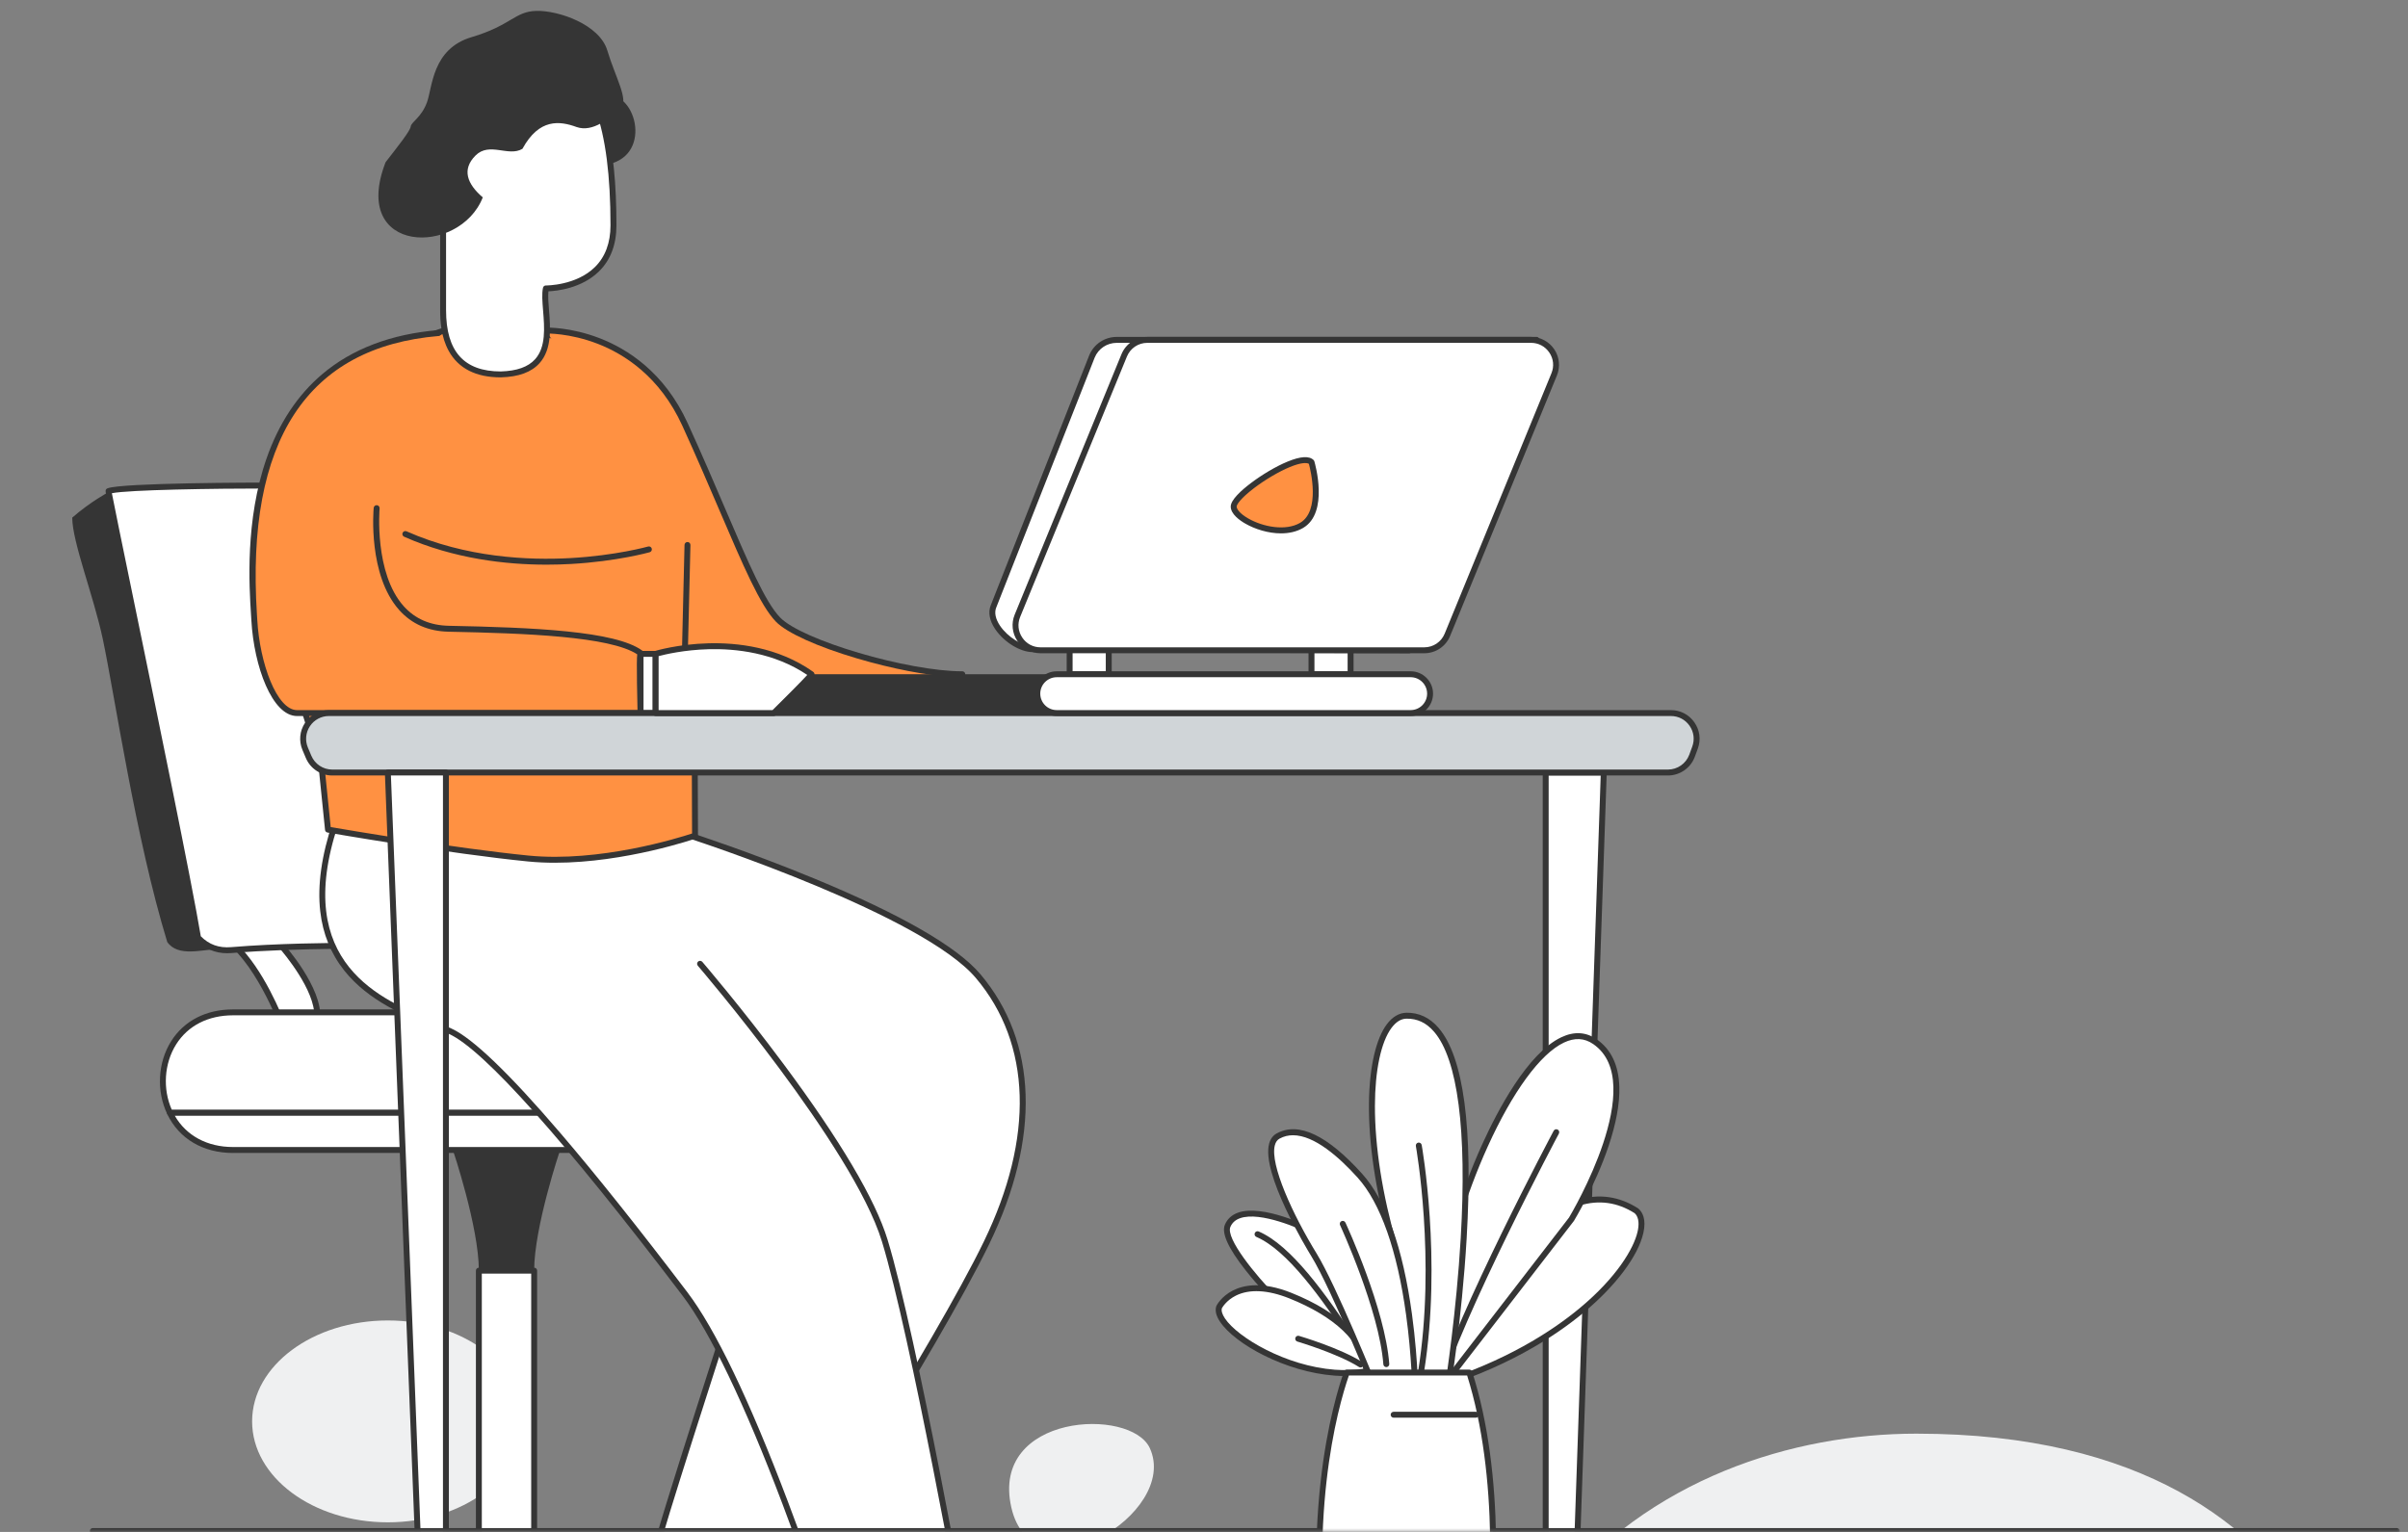 <svg width="330" height="210" viewBox="0 0 330 210" fill="none" xmlns="http://www.w3.org/2000/svg">
<rect x="0" y="0" width="330" height="210" fill="#808080" stroke="none"/>
<mask id="mask0_17786_30748" style="mask-type:alpha" maskUnits="userSpaceOnUse" x="0" y="0" width="330" height="210">
<rect x="0.9" width="328.2" height="210" fill="#D9D9D9"/>
</mask>
<g mask="url(#mask0_17786_30748)">
<path d="M53.15 208.685C42.878 208.685 34.55 202.491 34.55 194.849C34.55 187.208 42.878 181.013 53.15 181.013C63.423 181.013 71.751 187.208 71.751 194.849C71.751 202.491 63.423 208.685 53.15 208.685Z" fill="#EFF0F1"/>
<path d="M187.65 212.271C197.74 212.271 206.025 215.109 212.715 219.171C225.912 202.601 245.805 196.531 262.626 196.531C324.875 196.531 324.782 247.357 324.782 247.357H142.756C142.756 247.357 152.17 212.271 187.65 212.271Z" fill="#EFF0F1"/>
<path d="M157.577 198.521C154.984 192.852 135.685 193.775 138.594 206.635C141.503 219.494 161.71 207.554 157.577 198.521Z" fill="#EFF0F1"/>
<path d="M38.458 129.539C38.458 129.539 43.821 135.503 43.47 139.613L39.01 141.317C39.01 141.317 35.903 132.495 31.241 128.837C36.453 129.137 38.458 129.538 38.458 129.538V129.539Z" fill="white"/>
<path d="M39.008 141.723C39.058 141.723 39.107 141.715 39.154 141.697L43.614 139.993C43.76 139.937 43.86 139.804 43.874 139.649C44.236 135.412 38.983 129.517 38.759 129.269C38.7 129.204 38.623 129.16 38.538 129.143C38.455 129.126 36.446 128.733 31.264 128.434C31.085 128.425 30.924 128.53 30.861 128.695C30.797 128.86 30.85 129.047 30.99 129.158C35.503 132.701 38.596 141.366 38.626 141.453C38.662 141.557 38.739 141.641 38.838 141.687C38.892 141.712 38.95 141.724 39.008 141.724V141.723ZM43.079 139.329L39.248 140.792C38.629 139.147 36.102 132.855 32.407 129.317C36 129.557 37.773 129.833 38.245 129.914C38.922 130.695 43.17 135.738 43.078 139.329H43.079Z" fill="#353535"/>
<path d="M65.625 174.182H73.204V215.516H65.625V174.182Z" fill="white"/>
<path d="M65.625 215.923H73.204C73.427 215.923 73.609 215.742 73.609 215.518V174.183C73.609 173.959 73.427 173.778 73.204 173.778H65.625C65.401 173.778 65.22 173.959 65.22 174.183V215.518C65.22 215.742 65.401 215.923 65.625 215.923ZM72.797 215.111H66.03V174.589H72.797V215.111Z" fill="#353535"/>
<path d="M14.951 67.415C14.951 67.415 12.395 68.769 9.9 70.957C9.9 74.287 12.846 81.738 14.087 87.601C15.739 95.407 18.561 114.853 22.921 129.137C24.43 131.26 27.711 130.125 29.86 130.125C31.716 130.125 21.564 70.096 14.953 67.414L14.951 67.415Z" fill="#353535"/>
<path d="M37.158 66.557C37.158 66.557 16.712 66.557 14.876 67.323C14.723 67.17 25.326 117.561 27.141 128.536C28.316 129.778 29.803 130.402 31.716 130.243C40.902 129.477 52.654 129.665 52.654 129.665L48.097 81.588L37.158 66.556V66.557Z" fill="white"/>
<path d="M31.148 130.672C31.345 130.672 31.546 130.663 31.749 130.647C40.809 129.892 52.53 130.069 52.647 130.07C52.649 130.07 52.651 130.07 52.653 130.07C52.767 130.07 52.874 130.023 52.952 129.94C53.03 129.855 53.068 129.741 53.057 129.627L48.5 81.55C48.493 81.478 48.467 81.408 48.424 81.35L37.486 66.318C37.409 66.213 37.287 66.15 37.158 66.15C35.067 66.15 16.744 66.172 14.746 66.937C14.724 66.945 14.704 66.953 14.683 66.964C14.416 67.109 14.457 67.331 14.519 67.67C14.552 67.85 14.603 68.115 14.671 68.459C14.799 69.109 14.992 70.066 15.261 71.384C15.77 73.881 16.494 77.403 17.334 81.482C20.606 97.379 25.551 121.403 26.74 128.602C26.753 128.682 26.791 128.756 26.846 128.815C28.014 130.049 29.459 130.673 31.149 130.673L31.148 130.672ZM49.421 129.24C45.266 129.24 37.86 129.323 31.681 129.838C30.008 129.978 28.644 129.489 27.519 128.345C26.291 120.983 21.383 97.131 18.127 81.319C16.728 74.52 15.591 68.994 15.332 67.613C17.639 67.141 29.201 66.965 36.949 66.962L47.701 81.738L52.205 129.254C51.674 129.249 50.701 129.241 49.42 129.241L49.421 129.24Z" fill="#353535"/>
<path d="M66.314 138.777L76.372 152.55H23.288C20.607 146.962 23.491 138.777 31.941 138.777H66.313H66.314Z" fill="white"/>
<path d="M23.288 152.956H76.372C76.525 152.956 76.664 152.87 76.733 152.734C76.802 152.598 76.789 152.435 76.699 152.311L66.642 138.539C66.566 138.434 66.444 138.373 66.314 138.373H31.942C28.239 138.373 25.224 139.923 23.453 142.736C21.618 145.652 21.409 149.574 22.922 152.726C22.99 152.867 23.132 152.957 23.288 152.957V152.956ZM75.573 152.144H23.548C22.271 149.278 22.495 145.782 24.14 143.166C25.757 140.597 28.529 139.182 31.942 139.182H66.109L75.574 152.144H75.573Z" fill="#353535"/>
<path d="M76.371 152.551L80.092 157.646H31.942C27.563 157.646 24.679 155.447 23.289 152.551H76.373H76.371Z" fill="white"/>
<path d="M31.941 158.051H80.091C80.244 158.051 80.384 157.965 80.453 157.829C80.522 157.693 80.509 157.53 80.419 157.407L76.698 152.311C76.622 152.206 76.501 152.145 76.371 152.145H23.287C23.147 152.145 23.018 152.217 22.944 152.335C22.87 152.453 22.861 152.601 22.921 152.728C24.544 156.112 27.833 158.053 31.94 158.053L31.941 158.051ZM79.293 157.239H31.941C28.402 157.239 25.53 155.687 23.959 152.956H76.165L79.293 157.239Z" fill="#353535"/>
<path d="M69.414 157.646H76.761C76.761 157.646 73.202 168.2 73.202 174.17H65.624C65.624 168.2 62.065 157.646 62.065 157.646H69.413H69.414Z" fill="#353535"/>
<path d="M48.096 112.615L94.56 114.551C94.56 114.551 126.479 124.842 134.057 133.818C141.636 142.795 142.324 155.655 135.206 170.352C128.087 185.049 106.501 218.576 106.501 218.576C106.501 218.576 94.79 218.826 89.967 212.271C89.967 210.998 102.597 172.178 102.597 172.178C102.597 172.178 107.989 162.907 102.115 157.033C93.117 148.034 64.505 142.892 54.779 137.277C45.053 131.662 48.096 112.615 48.096 112.615Z" fill="white"/>
<path d="M106.308 218.984C106.424 218.984 106.492 218.983 106.509 218.983C106.644 218.979 106.769 218.91 106.841 218.797C107.058 218.462 128.522 185.082 135.57 170.53C142.625 155.966 142.197 142.834 134.367 133.558C131.182 129.785 123.529 125.374 111.621 120.444C102.781 116.786 94.763 114.191 94.683 114.166C94.648 114.155 94.612 114.149 94.575 114.146L48.112 112.211C47.909 112.204 47.727 112.348 47.695 112.552C47.687 112.601 46.931 117.426 47.386 122.876C47.653 126.091 48.282 128.897 49.257 131.214C50.489 134.146 52.279 136.305 54.575 137.631C58.414 139.847 65.214 142.006 72.414 144.292C83.664 147.863 96.415 151.91 101.827 157.322C104.156 159.652 104.943 162.81 104.164 166.709C103.574 169.664 102.257 171.954 102.244 171.975C102.23 172.001 102.218 172.027 102.209 172.054C100.915 176.034 89.56 210.973 89.56 212.273C89.56 212.359 89.587 212.443 89.638 212.513C91.67 215.274 95.237 217.269 99.956 218.28C103.008 218.935 105.582 218.986 106.307 218.986L106.308 218.984ZM94.487 114.954C95.951 115.431 126.472 125.462 133.746 134.08C141.357 143.098 141.746 155.916 134.84 170.175C128.086 184.118 108.02 215.457 106.279 218.17C104.695 218.16 94.731 217.863 90.39 212.158C90.796 210.072 98.061 187.432 102.97 172.343C103.155 172.014 104.372 169.792 104.957 166.888C105.788 162.755 104.904 159.248 102.403 156.746C96.851 151.194 84 147.115 72.662 143.515C65.505 141.244 58.746 139.097 54.982 136.925C50.114 134.114 48.605 127.704 48.196 122.822C47.819 118.312 48.286 114.237 48.446 113.035L94.487 114.954Z" fill="#353535"/>
<path d="M95.938 132.117C95.938 132.117 117.198 156.835 121.248 170.056C125.297 183.28 132.597 224.201 132.597 224.201C132.597 224.201 130.855 229.541 124.963 230.725C118.7 231.983 115.725 229.699 115.725 229.699C114.124 224.294 102.934 189.318 93.871 177.384C83.996 164.381 68.151 144.318 61.722 141.375C55.292 138.432 38.652 134.563 46.001 112.748L84.794 109.365L95.939 132.116L95.938 132.117Z" fill="white"/>
<path d="M121.346 231.512C122.424 231.512 123.654 231.403 125.043 231.123C128.206 230.487 130.196 228.678 131.308 227.271C132.511 225.749 132.964 224.385 132.983 224.327C133.003 224.264 133.008 224.196 132.997 224.13C132.924 223.721 125.647 183.033 121.635 169.938C119.942 164.41 115.153 156.318 107.4 145.888C101.637 138.133 96.298 131.915 96.246 131.854C96.099 131.685 95.844 131.665 95.673 131.811C95.503 131.958 95.484 132.213 95.63 132.384C95.842 132.631 116.882 157.189 120.86 170.177C124.755 182.897 131.76 221.83 132.179 224.168C131.916 224.859 130.048 229.291 124.883 230.329C119.525 231.405 116.635 229.806 116.074 229.446C115.217 226.579 112.06 216.635 107.976 205.848C102.687 191.876 98.05 182.217 94.195 177.141C87.544 168.382 81.696 161.049 76.814 155.345C69.804 147.155 64.784 142.332 61.892 141.008C61.215 140.697 60.417 140.374 59.574 140.032C52.258 137.064 40.033 132.105 46.303 113.131L84.831 109.771C85.053 109.751 85.219 109.555 85.2 109.332C85.18 109.109 84.987 108.944 84.761 108.963L45.969 112.346C45.808 112.36 45.67 112.468 45.619 112.62C44.062 117.242 43.48 121.388 43.889 124.944C44.242 128.021 45.348 130.746 47.177 133.045C50.505 137.228 55.571 139.283 59.27 140.784C60.105 141.122 60.894 141.442 61.556 141.745C66.312 143.922 77.377 156.332 93.55 177.631C97.305 182.576 102.031 192.432 107.219 206.136C111.363 217.082 114.55 227.151 115.338 229.816C115.362 229.898 115.413 229.97 115.48 230.022C115.58 230.099 117.479 231.512 121.348 231.512H121.346Z" fill="#353535"/>
<path d="M37.992 68.623C34.319 78.344 43.963 104.063 43.963 104.063L44.948 113.726C44.948 113.726 61.569 116.616 72.399 117.688C83.231 118.76 95.248 114.549 95.248 114.549L95.092 71.249C95.092 71.249 95.994 45.387 64.719 44.335C44.722 48.094 37.991 68.623 37.991 68.623H37.992Z" fill="#FF9142"/>
<path d="M76.054 118.267C85.74 118.267 95.275 114.971 95.382 114.934C95.545 114.877 95.654 114.722 95.654 114.55L95.498 71.257C95.504 71.068 95.563 68.594 94.749 65.157C93.984 61.926 92.268 57.213 88.433 53.105C83.075 47.367 75.101 44.279 64.734 43.931C64.704 43.931 64.675 43.932 64.645 43.938C60.025 44.806 55.729 46.639 51.872 49.387C48.791 51.581 45.986 54.361 43.532 57.647C39.443 63.124 37.695 68.234 37.61 68.487C36.06 72.599 36.597 79.867 39.207 90.09C41.053 97.317 43.337 103.54 43.565 104.157L44.545 113.768C44.564 113.95 44.7 114.096 44.879 114.127C45.045 114.155 61.639 117.033 72.36 118.093C73.581 118.215 74.819 118.268 76.055 118.268L76.054 118.267ZM94.842 114.259C92.998 114.866 82.16 118.246 72.44 117.285C62.547 116.306 47.628 113.775 45.321 113.378L44.367 104.022C44.364 103.987 44.355 103.953 44.343 103.92C44.247 103.664 34.794 78.233 38.372 68.766C38.374 68.76 38.376 68.755 38.377 68.748C38.394 68.697 40.097 63.595 44.198 58.109C47.963 53.072 54.585 46.668 64.75 44.742C77.349 45.175 86.515 49.882 91.262 58.354C94.861 64.778 94.689 71.171 94.687 71.235C94.687 71.24 94.687 71.245 94.687 71.25L94.842 114.258V114.259Z" fill="#353535"/>
<path d="M60.096 45.652C31.392 48.063 34.508 78.957 34.854 85.042C35.198 91.127 37.609 97.749 40.709 97.749H87.785C87.785 97.749 87.556 89.406 87.785 89.52C84.226 86.88 72.859 86.42 61.492 86.191C50.125 85.961 51.617 69.656 51.617 69.656L60.097 45.652H60.096Z" fill="#FF9142"/>
<path d="M40.709 98.155H87.786C87.895 98.155 88 98.11 88.076 98.033C88.153 97.955 88.194 97.848 88.191 97.739C88.095 94.266 88.046 90.367 88.136 89.725C88.239 89.546 88.193 89.318 88.027 89.195C84.353 86.469 72.907 86.016 61.5 85.785C58.952 85.734 56.874 84.829 55.323 83.096C51.266 78.561 52.013 69.782 52.021 69.694C52.041 69.472 51.877 69.274 51.654 69.253C51.431 69.231 51.233 69.397 51.212 69.62C51.178 69.994 50.424 78.834 54.717 83.635C56.424 85.544 58.7 86.541 61.484 86.597C72.054 86.81 83.598 87.246 87.329 89.697C87.271 90.206 87.26 91.285 87.295 93.692C87.316 95.166 87.351 96.644 87.369 97.344H40.711C37.91 97.344 35.59 90.85 35.26 85.02C35.247 84.789 35.23 84.52 35.211 84.22C33.687 60.414 42.072 47.574 60.132 46.058C60.355 46.039 60.521 45.843 60.503 45.62C60.484 45.397 60.285 45.231 60.065 45.25C53.607 45.791 48.258 47.822 44.166 51.285C40.772 54.157 38.203 58.044 36.531 62.839C33.571 71.326 34.153 80.398 34.401 84.273C34.419 84.573 34.437 84.838 34.45 85.069C34.806 91.363 37.301 98.158 40.711 98.158L40.709 98.155Z" fill="#353535"/>
<path d="M74.811 45.315C74.811 45.315 87.784 44.856 93.871 58.174C99.956 71.494 103.516 81.713 106.615 84.928C109.714 88.143 124.412 92.43 131.875 92.43C128.048 96.256 93.755 93.769 93.755 93.769L94.214 74.709L74.809 45.315H74.811Z" fill="#FF9142"/>
<path d="M114.928 94.969C118.631 94.969 121.785 94.866 124.338 94.658C128.648 94.307 131.206 93.673 132.163 92.717C132.279 92.601 132.314 92.426 132.251 92.274C132.187 92.122 132.04 92.024 131.876 92.024C124.368 92.024 109.9 87.749 106.908 84.647C104.854 82.516 102.562 77.161 99.39 69.75C97.892 66.251 96.194 62.285 94.24 58.007C91.04 51.002 85.928 47.815 82.205 46.373C78.17 44.81 74.933 44.905 74.796 44.91C74.572 44.917 74.397 45.105 74.405 45.329C74.413 45.553 74.601 45.728 74.825 45.72C74.871 45.718 78.067 45.633 81.944 47.141C85.516 48.53 90.422 51.601 93.501 58.343C95.451 62.612 97.147 66.572 98.642 70.067C101.849 77.558 104.166 82.971 106.322 85.208C107.815 86.755 111.991 88.648 117.494 90.272C122.251 91.676 126.963 92.585 130.457 92.789C124.706 94.964 103.148 94.023 94.17 93.39L94.62 74.716C94.625 74.492 94.448 74.307 94.225 74.301C94.002 74.296 93.815 74.473 93.809 74.697L93.35 93.757C93.345 93.973 93.511 94.156 93.727 94.171C93.814 94.177 102.416 94.796 111.375 94.938C112.609 94.957 113.795 94.967 114.929 94.967L114.928 94.969Z" fill="#353535"/>
<path d="M74.922 77.406C76.104 77.406 77.214 77.37 78.237 77.313C84.562 76.958 88.995 75.713 89.039 75.701C89.254 75.639 89.379 75.414 89.318 75.199C89.257 74.984 89.032 74.858 88.817 74.92C88.773 74.932 84.41 76.155 78.17 76.504C72.424 76.825 63.864 76.448 55.712 72.834C55.507 72.743 55.268 72.836 55.177 73.04C55.086 73.246 55.178 73.485 55.383 73.576C62.235 76.614 69.358 77.406 74.921 77.406H74.922Z" fill="#353535"/>
<path d="M83.064 13.061C87.308 12.581 89.532 21.768 82.771 22.619L78.331 18.792V14.353L83.064 13.061Z" fill="#353535"/>
<path d="M60.727 29.585V42.521C60.727 45.123 61.076 51.324 68.633 51.324C77.727 51.059 74.142 42.677 74.811 39.536C74.811 39.536 84.073 39.68 84.073 30.886C84.073 22.925 83.278 10.093 75.547 7.873C72.012 6.859 66.243 7.703 63.593 12.835C60.448 18.927 60.727 29.585 60.727 29.585Z" fill="white"/>
<path d="M68.632 51.73C68.632 51.73 68.639 51.73 68.644 51.73C71.098 51.659 72.832 51.021 73.943 49.78C75.67 47.851 75.43 44.889 75.237 42.51C75.158 41.542 75.082 40.621 75.159 39.936C76.268 39.889 79.701 39.551 82.097 37.193C83.678 35.636 84.479 33.516 84.479 30.887C84.479 25.191 84.029 20.689 83.101 17.127C81.702 11.745 79.198 8.502 75.658 7.486C73.627 6.902 71.24 6.968 69.111 7.666C67.297 8.26 64.804 9.608 63.232 12.652C60.086 18.743 60.307 29.082 60.32 29.593V42.523C60.32 44.003 60.441 46.191 61.489 48.096C62.816 50.508 65.22 51.731 68.632 51.731V51.73ZM74.811 39.131C74.619 39.131 74.453 39.264 74.413 39.452C74.239 40.269 74.326 41.338 74.426 42.575C74.616 44.916 74.832 47.569 73.337 49.239C72.383 50.304 70.842 50.854 68.624 50.919C63.581 50.917 61.13 48.171 61.13 42.523V29.587C61.13 29.587 61.13 29.581 61.13 29.576C61.127 29.47 60.89 18.952 63.95 13.024C66.589 7.914 72.393 7.394 75.431 8.267C80.971 9.857 83.664 17.258 83.664 30.889C83.664 33.289 82.945 35.214 81.528 36.613C78.944 39.16 74.858 39.135 74.814 39.134H74.808L74.811 39.131Z" fill="#353535"/>
<path d="M66.162 27.059C62.991 35.139 47.909 34.942 52.842 22.236C54.68 19.863 56.21 17.95 56.287 17.337C56.363 16.724 57.741 16.113 58.507 14.046C59.273 11.979 59.196 6.698 64.63 5.09C70.065 3.483 70.524 1.569 73.509 1.492C76.495 1.416 82.159 3.33 83.231 6.927C84.303 10.525 86.217 13.74 85.069 14.812C83.563 16.208 81.242 18.187 79.022 17.414C76.726 16.572 73.893 16.189 71.597 20.399C69.683 21.548 67.08 19.404 65.166 21.318C63.252 23.232 64.018 25.222 66.162 27.059Z" fill="#353535"/>
<path d="M87.784 89.635H89.851V97.749H87.784V89.635Z" fill="white"/>
<path d="M87.786 98.155H89.853C90.076 98.155 90.258 97.974 90.258 97.75V89.636C90.258 89.412 90.076 89.231 89.853 89.231H87.786C87.562 89.231 87.38 89.412 87.38 89.636V97.75C87.38 97.974 87.562 98.155 87.786 98.155ZM89.446 97.343H88.191V90.041H89.446V97.343Z" fill="#353535"/>
<path d="M219.787 105.901L214.893 247.679H211.826V105.901H219.787Z" fill="white"/>
<path d="M211.826 248.085H214.893C215.111 248.085 215.29 247.911 215.298 247.693L220.192 105.914C220.196 105.803 220.155 105.697 220.079 105.618C220.002 105.539 219.897 105.494 219.787 105.494H211.826C211.602 105.494 211.421 105.676 211.421 105.899V247.678C211.421 247.902 211.602 248.084 211.826 248.084V248.085ZM214.501 247.273H212.232V106.306H219.366L214.501 247.273Z" fill="#353535"/>
<path d="M228.581 105.901H45.537C44.121 105.901 42.842 105.053 42.291 103.748L41.825 102.644C40.844 100.321 42.549 97.749 45.071 97.749H228.987C231.435 97.749 233.137 100.185 232.296 102.483L231.891 103.588C231.383 104.976 230.062 105.899 228.582 105.899L228.581 105.901Z" fill="#D0D5D8"/>
<path d="M45.536 106.307H228.58C230.222 106.307 231.706 105.271 232.269 103.729L232.674 102.624C233.121 101.402 232.95 100.09 232.205 99.022C231.46 97.955 230.285 97.343 228.984 97.343H45.068C43.748 97.343 42.523 98.001 41.793 99.101C41.063 100.202 40.934 101.585 41.448 102.802L41.914 103.907C42.531 105.365 43.951 106.307 45.534 106.307H45.536ZM228.985 98.155C230.018 98.155 230.95 98.64 231.541 99.487C232.132 100.333 232.268 101.375 231.912 102.345L231.508 103.449C231.06 104.673 229.883 105.495 228.58 105.495H45.536C44.28 105.495 43.153 104.748 42.664 103.591L42.197 102.487C41.79 101.521 41.891 100.424 42.471 99.55C43.05 98.677 44.021 98.155 45.069 98.155H228.985Z" fill="#353535"/>
<path d="M58.708 247.679H61.111V105.901H53.15L58.708 247.679Z" fill="white"/>
<path d="M58.708 248.085H61.111C61.335 248.085 61.516 247.903 61.516 247.679V105.901C61.516 105.677 61.335 105.495 61.111 105.495H53.15C53.04 105.495 52.934 105.54 52.858 105.62C52.781 105.7 52.741 105.807 52.745 105.917L58.302 247.696C58.311 247.913 58.49 248.086 58.708 248.086V248.085ZM60.705 247.273H59.098L53.572 106.306H60.705V247.273Z" fill="#353535"/>
<path d="M179.731 88.391H185.089V92.428H179.731V88.391Z" fill="white"/>
<path d="M179.731 92.835H185.089C185.313 92.835 185.495 92.653 185.495 92.429V88.392C185.495 88.168 185.313 87.986 185.089 87.986H179.731C179.507 87.986 179.325 88.168 179.325 88.392V92.429C179.325 92.653 179.507 92.835 179.731 92.835ZM184.683 92.023H180.136V88.797H184.683V92.023Z" fill="#353535"/>
<path d="M146.587 88.391H151.945V92.428H146.587V88.391Z" fill="white"/>
<path d="M146.587 92.835H151.945C152.169 92.835 152.351 92.653 152.351 92.429V88.392C152.351 88.168 152.169 87.986 151.945 87.986H146.587C146.363 87.986 146.182 88.168 146.182 88.392V92.429C146.182 92.653 146.363 92.835 146.587 92.835ZM151.539 92.023H146.992V88.797H151.539V92.023Z" fill="#353535"/>
<path d="M104.819 92.428H153.327C154.797 92.428 155.987 93.619 155.987 95.088C155.987 96.558 154.797 97.749 153.327 97.749H104.819C103.35 97.749 102.159 96.558 102.159 95.088C102.159 93.619 103.35 92.428 104.819 92.428Z" fill="#353535"/>
<path d="M144.815 92.428H193.323C194.792 92.428 195.983 93.619 195.983 95.088C195.983 96.558 194.792 97.749 193.323 97.749H144.815C143.346 97.749 142.155 96.558 142.155 95.088C142.155 93.619 143.346 92.428 144.815 92.428Z" fill="white"/>
<path d="M144.815 98.155H193.323C195.013 98.155 196.389 96.779 196.389 95.09C196.389 93.4 195.013 92.024 193.323 92.024H144.815C143.125 92.024 141.75 93.4 141.75 95.09C141.75 96.779 143.125 98.155 144.815 98.155ZM193.323 92.835C194.566 92.835 195.577 93.846 195.577 95.088C195.577 96.331 194.565 97.342 193.323 97.342H144.815C143.572 97.342 142.561 96.331 142.561 95.088C142.561 93.846 143.573 92.835 144.815 92.835H193.323Z" fill="#353535"/>
<path d="M141.553 88.993L193.125 89.143L210.568 46.592H153.038C151.548 46.592 150.206 47.492 149.641 48.871L136.152 83.128C135.162 85.544 138.943 88.994 141.554 88.994L141.553 88.993Z" fill="white"/>
<path d="M193.127 89.549C193.292 89.549 193.44 89.449 193.502 89.296L210.945 46.745C210.996 46.62 210.982 46.477 210.906 46.365C210.831 46.252 210.704 46.185 210.57 46.185H153.039C151.377 46.185 149.897 47.178 149.267 48.716L135.776 82.978C135.389 83.92 135.6 85.075 136.371 86.224C137.584 88.032 139.813 89.397 141.554 89.397L193.127 89.548H193.128L193.127 89.549ZM209.964 46.998L192.855 88.737L141.555 88.587H141.554C140.109 88.587 138.085 87.326 137.044 85.774C136.428 84.857 136.245 83.972 136.528 83.282L150.018 49.021C150.521 47.795 151.707 46.999 153.038 46.999H209.964V46.998Z" fill="#353535"/>
<path d="M142.602 89.143H195.187C196.578 89.143 197.831 88.303 198.358 87.016L212.991 51.319C213.915 49.064 212.257 46.592 209.819 46.592H157.234C155.843 46.592 154.59 47.432 154.063 48.719L139.43 84.416C138.506 86.671 140.164 89.143 142.602 89.143Z" fill="white"/>
<path d="M142.602 89.549H195.187C196.749 89.549 198.141 88.615 198.733 87.169L213.365 51.472C213.85 50.288 213.715 48.947 213.002 47.883C212.288 46.821 211.099 46.186 209.818 46.186H157.233C155.671 46.186 154.279 47.12 153.687 48.565L139.054 84.262C138.569 85.447 138.705 86.788 139.418 87.851C140.132 88.914 141.321 89.549 142.6 89.549H142.602ZM209.819 46.998C210.843 46.998 211.757 47.485 212.329 48.336C212.9 49.187 213.004 50.217 212.615 51.165L197.983 86.862C197.516 88.002 196.418 88.738 195.187 88.738H142.602C141.578 88.738 140.664 88.251 140.092 87.4C139.522 86.55 139.417 85.519 139.806 84.57L154.438 48.873C154.906 47.734 156.003 46.998 157.234 46.998H209.819Z" fill="#353535"/>
<path d="M12.719 210.285H328.473C328.697 210.285 328.878 210.103 328.878 209.879C328.878 209.655 328.697 209.474 328.473 209.474H12.719C12.495 209.474 12.314 209.655 12.314 209.879C12.314 210.103 12.495 210.285 12.719 210.285Z" fill="#353535"/>
<path d="M168.247 168.018C167.189 170.429 174.631 177.994 174.631 177.994L187.349 187.242L179.62 168.717C179.62 168.717 170.043 163.929 168.247 168.019V168.018Z" fill="white"/>
<path d="M187.349 187.647C187.437 187.647 187.527 187.617 187.6 187.559C187.743 187.447 187.793 187.252 187.723 187.084L179.994 168.559C179.957 168.47 179.888 168.397 179.801 168.353C179.527 168.216 173.049 165.011 169.645 166.241C168.809 166.544 168.213 167.087 167.876 167.855C167.364 169.019 168.296 171.082 170.724 174.162C172.446 176.346 174.323 178.259 174.342 178.279C174.357 178.295 174.375 178.31 174.392 178.323L187.109 187.57C187.18 187.622 187.265 187.648 187.348 187.648L187.349 187.647ZM179.304 169.014L186.417 186.062L174.897 177.685C172.094 174.831 167.929 169.749 168.619 168.18C168.866 167.617 169.293 167.231 169.921 167.005C172.75 165.982 178.366 168.565 179.305 169.014H179.304Z" fill="#353535"/>
<path d="M185.743 184.663C185.819 184.663 185.897 184.641 185.965 184.597C186.152 184.474 186.204 184.222 186.081 184.035C181.629 177.249 176.902 170.707 172.496 168.814C172.29 168.725 172.051 168.821 171.963 169.027C171.874 169.232 171.969 169.472 172.176 169.56C176.384 171.369 181.02 177.801 185.403 184.481C185.481 184.6 185.611 184.664 185.743 184.664V184.663Z" fill="#353535"/>
<path d="M167.073 179.18C166.222 181.763 174.571 187.552 182.919 188.171C184.392 188.28 185.865 188.229 187.287 187.97C187.238 184.606 184.338 180.61 176.836 177.608C169.334 174.606 167.073 179.181 167.073 179.181V179.18Z" fill="white"/>
<path d="M184.347 188.63C185.393 188.63 186.402 188.543 187.36 188.369C187.555 188.334 187.696 188.162 187.693 187.964C187.633 183.842 183.73 179.93 176.986 177.23C172.969 175.622 170.401 176.166 168.955 176.906C167.351 177.726 166.733 178.948 166.708 179C166.699 179.017 166.693 179.035 166.686 179.052C166.485 179.662 166.656 180.381 167.196 181.187C169.266 184.284 176.22 188.079 182.887 188.574C183.381 188.61 183.867 188.629 184.346 188.629L184.347 188.63ZM186.866 187.629C185.637 187.822 184.32 187.867 182.948 187.766C176.183 187.263 169.607 183.334 167.872 180.737C167.495 180.172 167.349 179.689 167.45 179.336C167.54 179.174 168.103 178.239 169.371 177.606C171.225 176.681 173.754 176.812 176.685 177.984C182.914 180.477 186.597 183.975 186.867 187.629H186.866Z" fill="#353535"/>
<path d="M177.909 183.517C177.909 183.517 183.468 185.157 186.457 187.051L177.909 183.517Z" fill="white"/>
<path d="M186.456 187.458C186.59 187.458 186.722 187.391 186.799 187.269C186.919 187.08 186.862 186.829 186.673 186.708C183.671 184.805 178.252 183.195 178.022 183.127C177.807 183.064 177.582 183.186 177.519 183.402C177.455 183.617 177.578 183.842 177.793 183.905C177.848 183.922 183.334 185.551 186.239 187.393C186.306 187.436 186.382 187.457 186.456 187.457V187.458Z" fill="#353535"/>
<path d="M195.727 190.331C195.727 190.331 210.102 156.919 224.271 165.99C227.647 168.976 218.576 183.673 195.727 190.331Z" fill="white"/>
<path d="M195.727 190.736C195.765 190.736 195.803 190.731 195.84 190.72C206.268 187.681 213.087 183.202 216.972 179.979C221.421 176.287 224.502 172.186 225.213 169.008C225.635 167.127 225.08 166.163 224.54 165.685C224.525 165.671 224.507 165.659 224.49 165.647C221.902 163.99 219.128 163.599 216.244 164.482C211.524 165.93 206.569 170.702 201.52 178.665C197.782 184.561 195.378 190.114 195.354 190.169C195.292 190.314 195.319 190.481 195.423 190.599C195.502 190.687 195.612 190.735 195.727 190.735V190.736ZM224.025 166.313C224.682 166.92 224.605 168.014 224.421 168.83C223.901 171.154 221.535 175.138 216.453 179.354C212.733 182.44 206.277 186.698 196.46 189.689C197.258 187.949 199.336 183.622 202.21 179.091C207.082 171.411 212.016 166.627 216.481 165.259C219.116 164.452 221.654 164.806 224.024 166.313H224.025Z" fill="#353535"/>
<path d="M215.36 167.137C215.36 167.137 226.727 148.421 218.575 142.796C210.424 137.17 198.778 164.418 197.794 176.208C196.808 187.999 196.76 191.249 196.76 191.249L215.36 167.137Z" fill="white"/>
<path d="M196.76 191.655C196.884 191.655 197.003 191.598 197.081 191.497L215.681 167.385C215.69 167.373 215.699 167.361 215.707 167.348C215.735 167.301 218.593 162.568 220.409 157.207C221.482 154.035 221.99 151.261 221.917 148.96C221.823 146.009 220.777 143.822 218.805 142.462C217.346 141.454 215.72 141.364 213.972 142.19C209.329 144.384 205.186 152.326 203.129 156.864C200.055 163.648 197.801 171.227 197.387 176.174C196.413 187.843 196.353 191.21 196.353 191.243C196.351 191.418 196.46 191.575 196.625 191.632C196.668 191.647 196.713 191.655 196.758 191.655H196.76ZM215.025 166.908L197.215 189.994C197.302 188.159 197.542 184.081 198.198 176.24C198.604 171.379 200.831 163.904 203.87 157.198C207.291 149.648 211.101 144.446 214.32 142.923C215.808 142.219 217.125 142.287 218.345 143.128C225.98 148.397 215.432 166.226 215.025 166.907V166.908Z" fill="#353535"/>
<path d="M196.76 191.655C196.935 191.655 197.097 191.54 197.149 191.363C200.43 180.237 213.503 155.643 213.635 155.395C213.74 155.198 213.666 154.952 213.468 154.847C213.27 154.742 213.025 154.816 212.92 155.014C212.788 155.262 199.675 179.929 196.371 191.134C196.308 191.349 196.43 191.574 196.646 191.638C196.684 191.648 196.722 191.654 196.76 191.654V191.655Z" fill="#353535"/>
<path d="M192.741 139.237C188.15 139.311 185.731 152.342 191.018 170.697C191.477 178.39 191.783 191.25 191.783 191.25H198.251C198.251 191.25 206.863 139.007 192.74 139.237H192.741Z" fill="white"/>
<path d="M191.784 191.655H198.252C198.451 191.655 198.621 191.511 198.653 191.315C198.67 191.214 200.34 180.997 200.995 169.761C201.877 154.597 200.582 144.887 197.141 140.9C195.933 139.499 194.454 138.801 192.734 138.83C191.734 138.847 190.801 139.401 190.038 140.432C187.212 144.251 186.19 155.37 190.616 170.765C191.068 178.368 191.374 191.13 191.378 191.258C191.383 191.479 191.563 191.655 191.783 191.655H191.784ZM197.906 190.843H192.179C192.124 188.616 191.833 177.528 191.423 170.672C191.421 170.643 191.417 170.613 191.408 170.584C189.443 163.76 188.411 157.189 188.424 151.582C188.435 146.733 189.26 142.846 190.69 140.915C191.307 140.082 191.998 139.654 192.748 139.642C194.231 139.62 195.468 140.203 196.526 141.429C199.776 145.197 201.041 154.975 200.184 169.707C199.599 179.752 198.199 188.981 197.906 190.842V190.843Z" fill="#353535"/>
<path d="M175.165 155.726C172.045 157.428 177.258 167.443 180.083 172.045C182.907 176.648 188.961 191.712 188.961 191.712L193.996 192.758C193.996 192.758 194.149 169.807 186.36 161.166C179.664 153.738 176.317 155.098 175.167 155.726H175.165Z" fill="white"/>
<path d="M193.996 193.164C194.088 193.164 194.179 193.132 194.251 193.073C194.346 192.997 194.4 192.882 194.402 192.759C194.402 192.702 194.429 186.915 193.5 180.146C192.247 171.015 189.946 164.538 186.66 160.893C181.889 155.6 177.956 153.74 174.971 155.368C174.451 155.652 174.099 156.127 173.925 156.782C172.84 160.849 179.027 171.1 179.736 172.255C182.511 176.777 188.523 191.711 188.584 191.861C188.634 191.987 188.745 192.08 188.878 192.107L193.913 193.154C193.941 193.159 193.968 193.163 193.996 193.163V193.164ZM177.196 155.623C180.131 155.623 183.525 158.626 186.058 161.437C189.187 164.907 191.482 171.412 192.696 180.246C193.462 185.82 193.573 190.723 193.589 192.258L189.257 191.358C188.498 189.478 183.096 176.176 180.43 171.831C177.181 166.537 174.006 159.635 174.711 156.991C174.828 156.554 175.041 156.256 175.362 156.081C175.943 155.765 176.56 155.623 177.198 155.623H177.196Z" fill="#353535"/>
<path d="M194.752 188.434C194.948 188.434 195.12 188.292 195.152 188.094C197.628 172.691 194.863 157.117 194.834 156.961C194.794 156.74 194.583 156.594 194.362 156.634C194.142 156.675 193.995 156.885 194.036 157.106C194.064 157.26 196.804 172.703 194.35 187.965C194.314 188.186 194.465 188.394 194.687 188.43C194.709 188.433 194.73 188.436 194.751 188.436L194.752 188.434Z" fill="#353535"/>
<path d="M189.985 187.406C189.995 187.406 190.006 187.406 190.015 187.405C190.239 187.388 190.406 187.193 190.389 186.971C189.815 179.406 184.603 168.078 184.382 167.598C184.288 167.395 184.046 167.306 183.843 167.4C183.64 167.494 183.551 167.736 183.645 167.939C183.699 168.055 189.018 179.614 189.58 187.031C189.596 187.244 189.774 187.405 189.984 187.405L189.985 187.406Z" fill="#353535"/>
<path d="M184.564 188.154H201.359C205.86 202.232 204.895 219.856 203.329 232.015H182.179C178.603 208.649 182.851 192.988 184.564 188.154Z" fill="white"/>
<path d="M182.179 232.421H203.329C203.533 232.421 203.706 232.269 203.731 232.067C205.315 219.767 206.257 202.143 201.746 188.031C201.693 187.863 201.536 187.75 201.359 187.75H184.564C184.392 187.75 184.238 187.858 184.182 188.019C183.516 189.897 181.872 195.125 180.985 203.091C179.967 212.231 180.233 221.984 181.778 232.077C181.809 232.275 181.979 232.421 182.179 232.421ZM202.972 231.609H182.529C179.03 208.326 183.29 193.087 184.854 188.56H201.063C205.385 202.347 204.508 219.491 202.973 231.609H202.972Z" fill="#353535"/>
<path d="M179.731 63.35C179.731 63.35 181.723 70.09 178.355 72.033C174.989 73.978 169.069 71.243 169.069 69.44C169.069 67.636 178.106 61.726 179.731 63.35Z" fill="#FF9142"/>
<path d="M175.554 73.115C176.624 73.115 177.667 72.9 178.56 72.385C182.163 70.305 180.206 63.523 180.121 63.236C180.101 63.171 180.066 63.111 180.018 63.064C179.425 62.471 178.219 62.545 176.433 63.285C174.866 63.934 172.978 65.045 171.382 66.257C170.142 67.199 168.663 68.517 168.663 69.441C168.663 70.471 169.899 71.338 170.635 71.763C171.981 72.54 173.803 73.116 175.553 73.116L175.554 73.115ZM179.375 63.583C179.612 64.468 180.974 70.054 178.153 71.683C176.173 72.826 173.077 72.235 171.042 71.06C169.886 70.392 169.475 69.77 169.475 69.44C169.475 69.192 169.976 68.343 171.873 66.902C173.394 65.747 175.261 64.648 176.743 64.033C178.23 63.417 179.059 63.39 179.374 63.583H179.375Z" fill="#353535"/>
<path d="M89.851 89.635C89.851 89.635 102.022 85.923 111.208 92.428C111.437 92.428 106.04 97.749 106.04 97.749H89.851V89.635Z" fill="white"/>
<path d="M89.851 98.155H106.04C106.147 98.155 106.249 98.113 106.326 98.038C106.339 98.025 107.651 96.731 108.939 95.435C109.696 94.672 110.298 94.058 110.726 93.608C111.6 92.692 111.707 92.564 111.589 92.279C111.556 92.2 111.499 92.134 111.43 92.088C106.596 88.67 100.955 88.079 97.074 88.186C92.876 88.301 89.859 89.208 89.732 89.247C89.562 89.299 89.445 89.457 89.445 89.635V97.749C89.445 97.972 89.626 98.154 89.85 98.154L89.851 98.155ZM105.874 97.343H90.258V89.943C91.106 89.717 93.752 89.087 97.119 88.997C100.784 88.9 106.061 89.442 110.631 92.523C109.874 93.361 107.484 95.755 105.874 97.343Z" fill="#353535"/>
<path d="M190.987 194.342H202.264C202.488 194.342 202.669 194.161 202.669 193.937C202.669 193.713 202.488 193.532 202.264 193.532H190.987C190.763 193.532 190.581 193.713 190.581 193.937C190.581 194.161 190.763 194.342 190.987 194.342Z" fill="#353535"/>
</g>
</svg>
